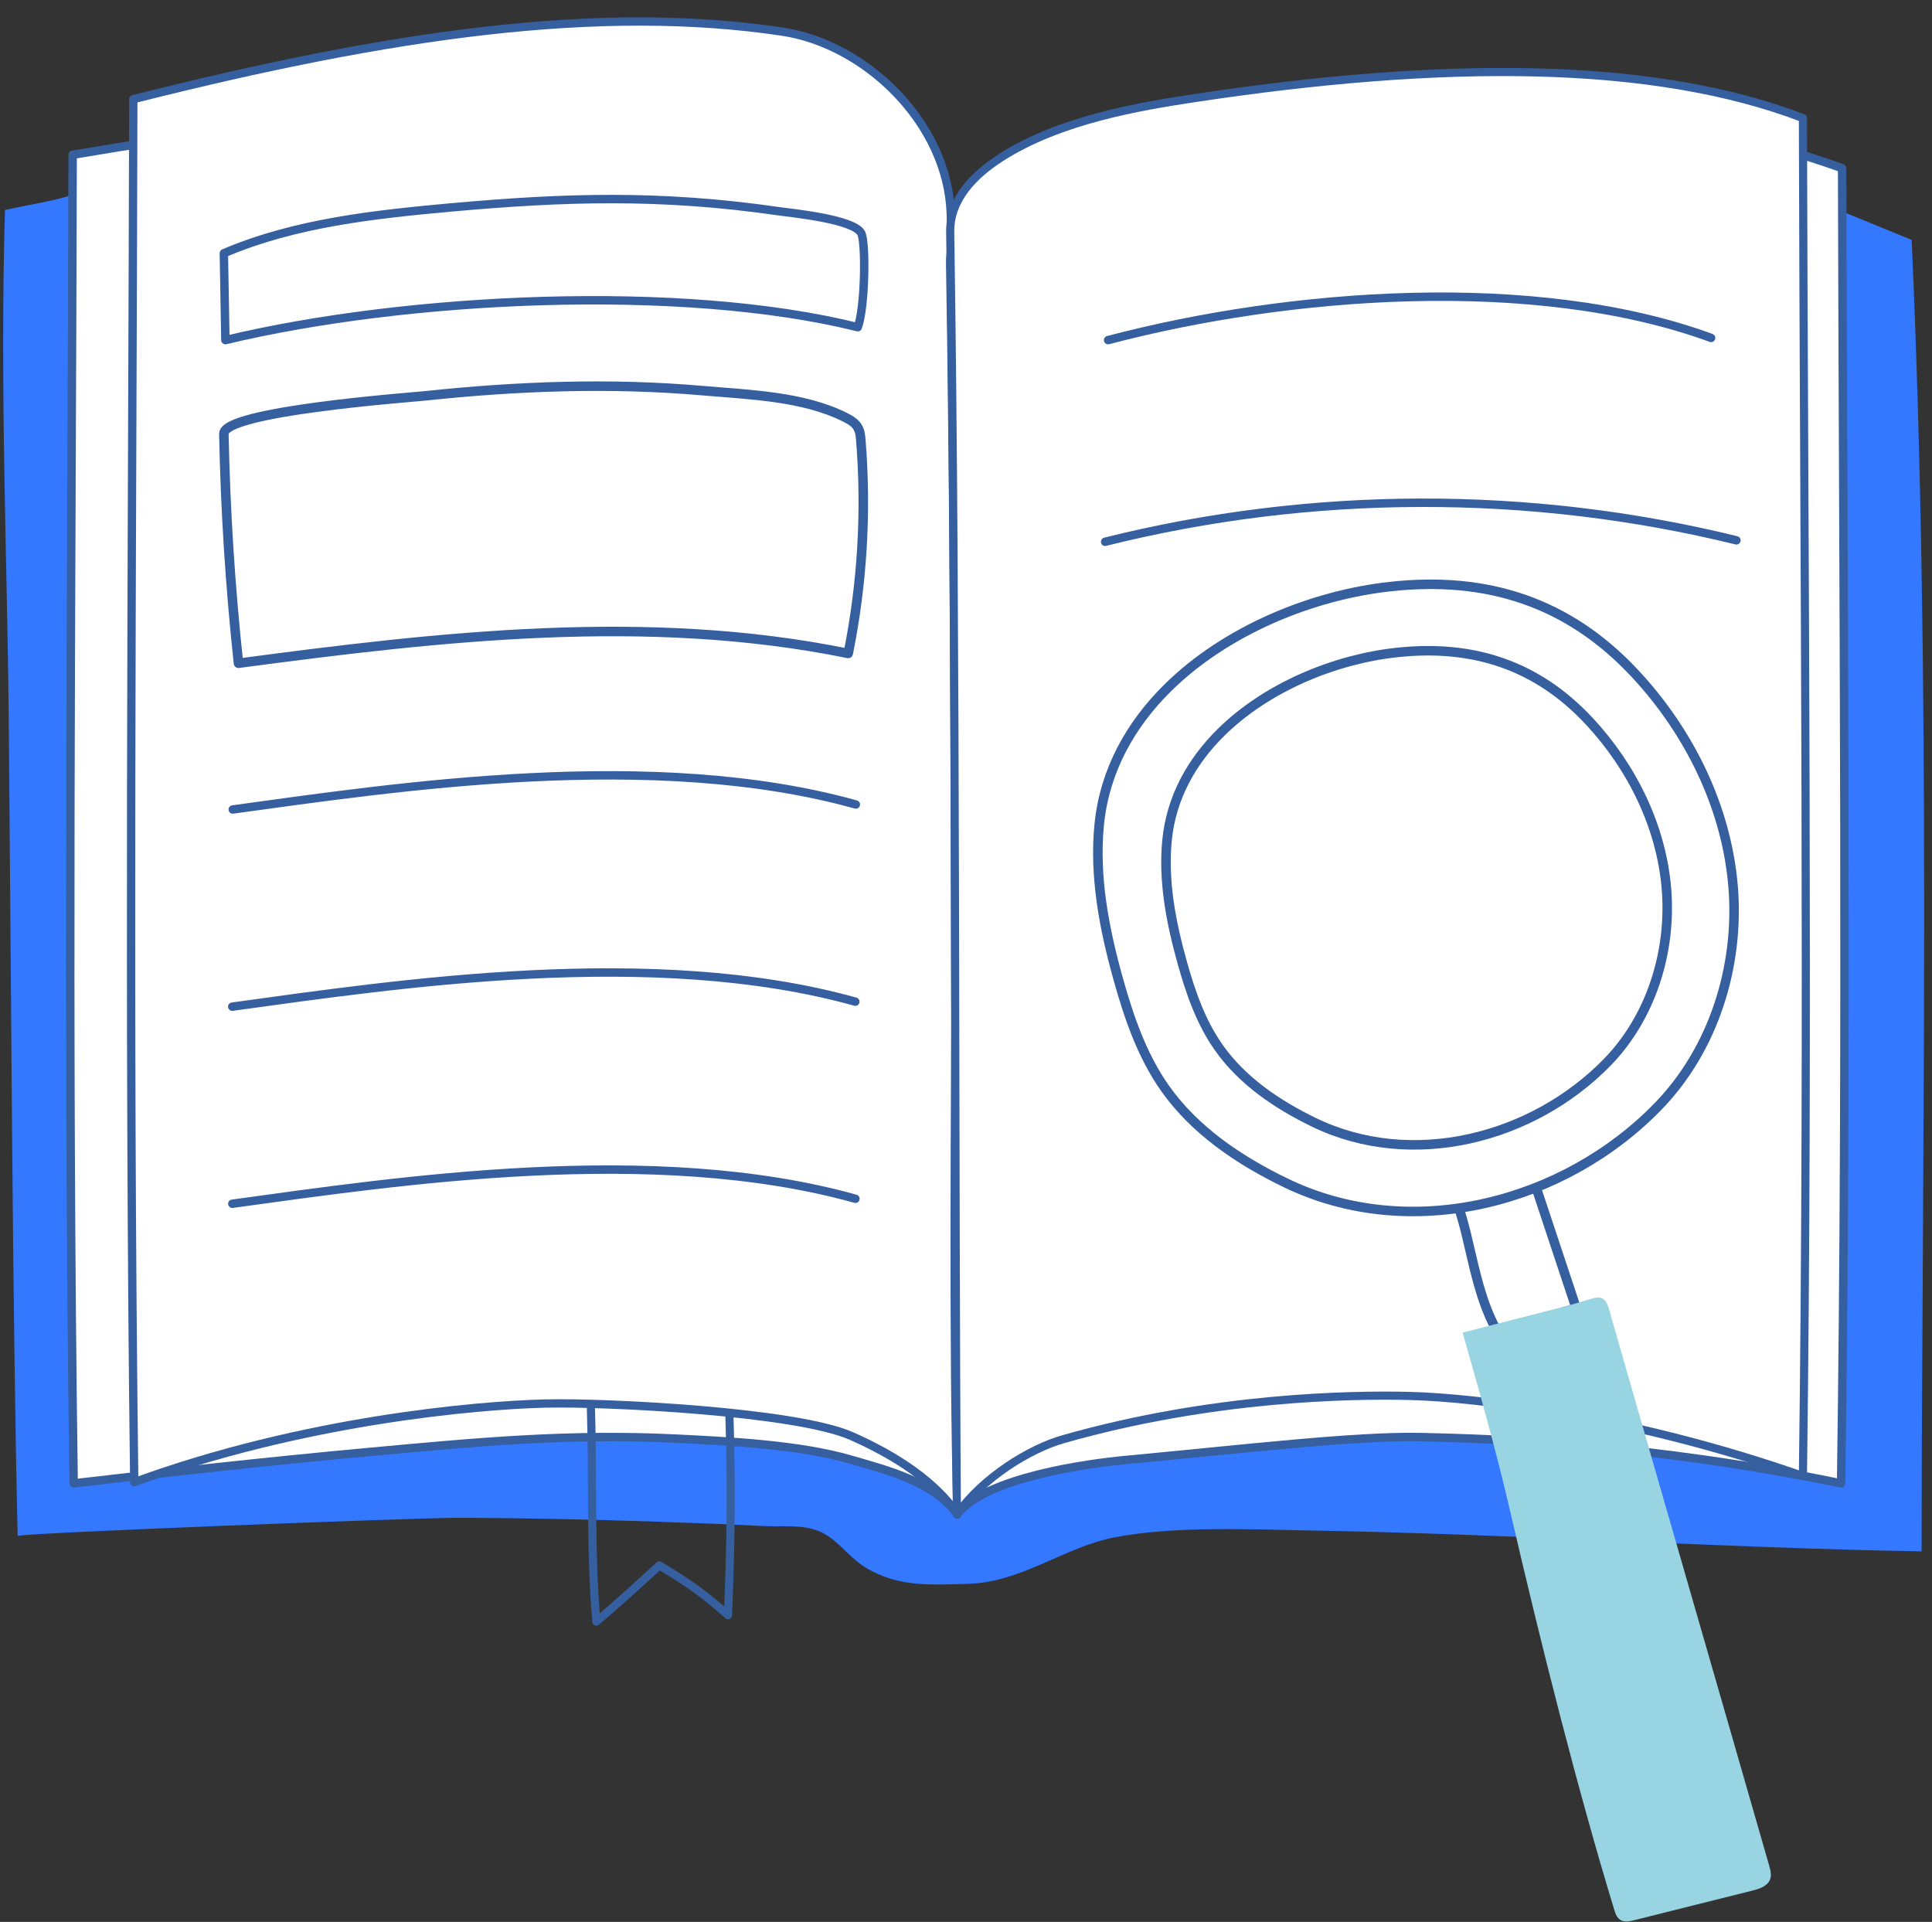 <?xml version="1.0" encoding="UTF-8" standalone="no"?><svg xmlns="http://www.w3.org/2000/svg" xmlns:xlink="http://www.w3.org/1999/xlink" fill="#000000" height="227.5" preserveAspectRatio="xMidYMid meet" version="1" viewBox="108.1 97.6 228.7 227.5" width="228.7" zoomAndPan="magnify"><rect x="108.1" y="97.6" width="228.7" height="227.5" fill="#333333" stroke="none"/><g id="change1_1"><path d="M334.39,126c-2.8-1.15-5.6-2.29-8.4-3.44l-208.31-2.4c-1.26,0.96-6.41,1.69-8.99,2.3 c-0.62,21.28,0.28,41.75,0.45,60.69c0.28,30.42,0.44,70.33,1.05,96.27c-0.02-0.34,47.76-2.18,52.34-2.16 c7.83,0.04,15.66,0.2,23.48,0.47c4.14,0.14,8.28,0.3,12.42,0.51c2.06,0.11,4.31-0.19,6.3,0.49c2.35,0.81,3.62,3.02,5.69,4.33 c3.9,2.46,7.88,2.14,12.27,2.02c6.32-0.16,11.28-4.3,17.3-5.49c7.03-1.38,16.17-0.95,23.35-0.82c24.13,0.42,48.1,2.05,72.23,2.47 C335.6,233.01,336.74,177.75,334.39,126z" fill="#3478ff"/></g><g id="change2_1"><path d="M220.58,128.88c-0.15-3.82-0.49-7.32-3.33-10.12c-5.57-5.48-12.27-6.73-19.16-7.65 c-23.1-3.08-52.94,0-81.39,4.81c-0.12,51.76-0.64,103.72,0.12,157.27c11.58-1.35,23.17-2.63,34.79-3.7 c12.92-1.19,23.7-2.23,36.68-1.59c6.13,0.3,14.52,0.73,20.45,2.46c4.41,1.29,9.81,2.6,12.7,6.48 C220.3,237.27,222.44,177.12,220.58,128.88z" fill="#ffffff" stroke="#365fa0" stroke-linecap="round" stroke-linejoin="round" stroke-miterlimit="10" stroke-width="0.997"/></g><g id="change2_2"><path d="M220.64,122.83c-0.37-10.61-9.98-20-19.96-21.49c-21.51-3.21-46.1,0.25-76.8,8 c-0.12,53.88-0.59,107.97,0.11,163.71c20.06-7.34,40.65-9.11,48.6-9.31c7.05-0.18,29.72,0.93,36.31,3.85 c3.71,1.64,9.49,4.7,12.53,9.26C220.38,235.65,222.37,173.04,220.64,122.83z" fill="#ffffff" stroke="#365fa0" stroke-linecap="round" stroke-linejoin="round" stroke-miterlimit="10" stroke-width="0.982"/></g><g id="change2_3"><path d="M220.58,128.88c-0.06-3.83,2.18-7.32,5.03-10.12c5.57-5.48,15.35-6.68,22.23-7.65 c31.86-4.5,59.34-0.39,78.32,6.4c0.12,51.76,0.64,102.14-0.12,155.68c-22.9-4.71-41.23-5.29-49.76-5.48 c-7.57-0.17-20.74,1.38-34.92,2.71c-4.27,0.4-16.66,2.04-19.93,6.42C221.1,235.62,221.37,176.68,220.58,128.88z" fill="#ffffff" stroke="#365fa0" stroke-linecap="round" stroke-linejoin="round" stroke-miterlimit="10" stroke-width="0.997"/></g><g id="change2_4"><path d="M220.58,125.06c-0.06-3.83,2.77-6.74,6.02-8.82c6.98-4.47,16.38-6.03,22.79-7.01 c29.74-4.5,54.41-4.44,72.13,2.35c0.12,51.76,0.71,107.19,0,160.74c-20.1-7.05-38.61-9.29-46.57-9.48 c-7.06-0.17-23.43,0.11-41.02,5.13c-3.89,1.11-9.51,4.52-12.56,8.9C221.07,235.62,221.32,172.85,220.58,125.06z" fill="#ffffff" stroke="#365fa0" stroke-linecap="round" stroke-linejoin="round" stroke-miterlimit="10" stroke-width="0.963"/></g><path d="M134.78,137.86c21.44-5.14,54.09-6.7,74.86-1.53c0.88-2.33,0.98-10.17,0.39-11.16 c-0.98-1.64-8.07-2.33-9.78-2.57c-14.05-2.03-25.35-1.65-38.71-0.45c-9.04,0.82-18.52,1.83-26.94,5.43L134.78,137.86z" fill="none" stroke="#365fa0" stroke-linecap="round" stroke-linejoin="round" stroke-miterlimit="10" stroke-width="0.996"/><path d="M239.27,137.86c21.42-5.64,50.59-7.87,71.38-0.26" fill="none" stroke="#365fa0" stroke-linecap="round" stroke-linejoin="round" stroke-miterlimit="10" stroke-width="0.997"/><path d="M238.92,161.73c24.41-6.1,50.3-6.16,74.73-0.17" fill="none" stroke="#365fa0" stroke-linecap="round" stroke-linejoin="round" stroke-miterlimit="10" stroke-width="0.997"/><path d="M135.65,193.42c19.65-2.7,49.88-7.25,73.76-0.59" fill="none" stroke="#365fa0" stroke-linecap="round" stroke-linejoin="round" stroke-miterlimit="10" stroke-width="0.995"/><path d="M135.59,216.76c19.65-2.7,49.88-7.25,73.76-0.59" fill="none" stroke="#365fa0" stroke-linecap="round" stroke-linejoin="round" stroke-miterlimit="10" stroke-width="0.995"/><path d="M135.6,240.09c19.65-2.7,49.88-7.25,73.76-0.59" fill="none" stroke="#365fa0" stroke-linecap="round" stroke-linejoin="round" stroke-miterlimit="10" stroke-width="0.995"/><path d="M178.05,264.31c0.27,8.65-0.09,16.62,0.64,25.24c2.02-1.68,5.52-4.87,7.46-6.65 c3.82,2.27,5.83,3.83,8.12,5.89c0.33-7.49,0.44-15.34,0.18-23.42" fill="none" stroke="#365fa0" stroke-linecap="round" stroke-linejoin="round" stroke-miterlimit="10" stroke-width="0.963"/><path d="M280.63,240.13c1.6,4.36,2.03,10.4,4.72,15.1c3.11-0.93,6.22-1.85,9.33-2.78 c-1.61-4.86-3.23-9.72-4.84-14.58c-0.1-0.3-1.09-0.43-1.28-0.09L280.63,240.13z" fill="none" stroke="#365fa0" stroke-linecap="round" stroke-linejoin="round" stroke-miterlimit="10" stroke-width="1.126"/><g id="change3_1"><path d="M281.24,255.34c2,7.05,4,14.11,5.65,21.25c3.73,16.13,7.99,32.94,12.32,47.15c0.14,0.46,0.34,0.95,0.79,1.17 c0.47,0.24,1.05,0.11,1.58-0.02c5.51-1.39,8.39-2.1,13.9-3.48c0.81-0.2,1.73-0.49,2.09-1.2c0.28-0.55,0.12-1.18-0.04-1.76 c-6.37-22.18-12.53-43.4-18.89-65.62c-0.19-0.66-0.4-1.47-1.12-1.62c-0.34-0.07-0.69,0.03-1.03,0.13 c-1.09,0.32-2.18,0.65-3.27,0.94L281.24,255.34z" fill="#98d4e1"/></g><g id="change2_5"><path d="M246.32,179.03c-4.39,4.34-7.46,9.77-8.1,16.17c-0.61,6.16,0.59,12.36,2.26,18.33 c1.26,4.51,2.81,9.02,5.5,12.85c3.52,5.01,8.78,8.56,14.3,11.23c14.74,7.15,32.91,2.47,44.09-9.04 c6.58-6.77,9.65-16.58,8.89-25.99c-0.77-9.41-5.18-18.35-11.62-25.25c-7.88-8.46-17.52-11.55-28.92-10.3 C263.51,168.02,253.26,172.17,246.32,179.03z" fill="#ffffff" stroke="#365fa0" stroke-linecap="round" stroke-linejoin="round" stroke-miterlimit="10" stroke-width="1.126"/></g><path d="M252.63,184.3c-3.46,3.42-5.88,7.7-6.38,12.74c-0.48,4.85,0.47,9.74,1.78,14.44 c0.99,3.55,2.21,7.1,4.34,10.12c2.78,3.95,6.92,6.74,11.26,8.85c11.61,5.63,25.92,1.94,34.74-7.12c5.18-5.33,7.6-13.07,7-20.48 c-0.6-7.41-4.08-14.45-9.15-19.89c-6.21-6.66-13.8-9.1-22.79-8.12C266.17,175.62,258.1,178.9,252.63,184.3z" fill="none" stroke="#365fa0" stroke-linecap="round" stroke-linejoin="round" stroke-miterlimit="10" stroke-width="1.126"/><path d="M134.6,148.95c0.18,9.07,0.76,18.14,1.73,27.16c23.97-3.19,48.48-5.99,72.18-1.16 c1.67-8.29,2.17-16.82,1.49-25.25c-0.04-0.51-0.09-1.04-0.35-1.49c-0.31-0.55-0.89-0.9-1.46-1.19c-5.02-2.53-11.44-2.7-16.94-3.18 c-10.9-0.95-21.88-0.54-32.74,0.61C156.38,144.67,134.55,146.27,134.6,148.95z" fill="none" stroke="#365fa0" stroke-linecap="round" stroke-linejoin="round" stroke-miterlimit="10" stroke-width="1.126"/></svg>